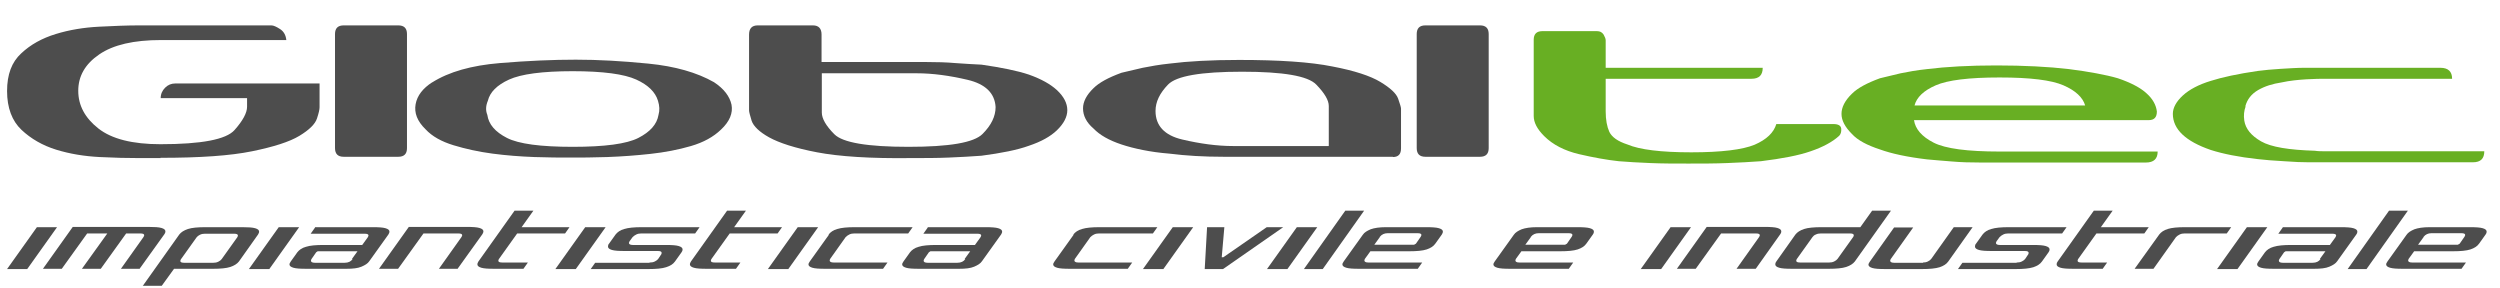 <?xml version="1.0" encoding="UTF-8"?><svg id="uuid-bc39cbe4-54ec-4cd2-9d3b-13dd699e2859" xmlns="http://www.w3.org/2000/svg" viewBox="0 0 95.52 11.02"><g><path d="M6.14,6.04h-.83c-.43,0-.93-.01-1.51-.04s-1.13-.12-1.65-.28-.97-.42-1.33-.76c-.36-.34-.55-.84-.55-1.48s.18-1.11,.54-1.44c.36-.34,.8-.58,1.32-.74,.52-.16,1.07-.25,1.65-.28,.58-.03,1.09-.05,1.53-.05h5.06c.08,0,.19,.05,.33,.14,.14,.09,.22,.23,.24,.42H6.16c-1.05,0-1.83,.18-2.37,.55s-.8,.83-.8,1.39,.26,1.04,.77,1.44c.51,.4,1.3,.6,2.37,.6,1.57,0,2.51-.18,2.83-.54,.32-.36,.48-.66,.48-.89v-.33h-3.3c0-.16,.06-.29,.17-.4,.11-.11,.24-.16,.38-.16h5.52v.91c0,.08-.03,.22-.1,.43s-.29,.43-.67,.66-.98,.42-1.81,.59-1.99,.25-3.5,.25Z" style="fill:#4d4d4d;"/><path d="M15.22,.97c.22,0,.33,.11,.33,.33V5.66c0,.22-.11,.33-.33,.33h-2.09c-.22,0-.33-.11-.33-.33V1.3c0-.22,.11-.33,.33-.33h2.09Z" style="fill:#4d4d4d;"/><path d="M16.51,3.15c.65-.41,1.51-.65,2.59-.74s2.04-.13,2.9-.13,1.75,.05,2.77,.15,1.86,.34,2.51,.71c.38,.25,.6,.54,.67,.86,.06,.32-.07,.64-.4,.95-.29,.28-.67,.49-1.15,.63s-1,.24-1.55,.3-1.09,.1-1.64,.12-1.02,.02-1.41,.02-.86,0-1.39-.02c-.53-.02-1.06-.06-1.59-.13-.53-.07-1.03-.18-1.49-.32-.46-.14-.82-.34-1.07-.61-.32-.31-.44-.63-.38-.96,.06-.33,.28-.61,.64-.84Zm5.37,2.46c1.22,0,2.06-.11,2.51-.34s.71-.52,.77-.88c.05-.17,.04-.35-.02-.54-.1-.33-.37-.6-.83-.81-.46-.21-1.27-.32-2.43-.32s-1.97,.11-2.43,.32c-.46,.21-.73,.48-.81,.81-.08,.19-.09,.37-.02,.54,.05,.36,.3,.65,.75,.88s1.29,.34,2.51,.34Z" style="fill:#4d4d4d;"/><path d="M28.97,.97h2.09c.22,0,.33,.12,.33,.35v1.05h4.02c.38,0,.75,.01,1.09,.04s.68,.04,1,.06c.76,.11,1.36,.23,1.81,.38,.48,.17,.83,.37,1.07,.59,.27,.25,.4,.51,.4,.77,0,.25-.13,.51-.4,.77-.24,.23-.59,.43-1.07,.59-.44,.16-1.05,.28-1.81,.38-.38,.03-.79,.05-1.24,.07s-.93,.02-1.45,.02c-1.55,.02-2.75-.06-3.59-.22-.84-.16-1.45-.36-1.83-.57s-.6-.43-.67-.63c-.06-.2-.1-.34-.1-.4V1.32c0-.23,.11-.35,.33-.35Zm2.43,1.83v1.5c0,.23,.16,.51,.48,.83,.32,.32,1.26,.48,2.83,.48s2.5-.16,2.83-.49,.5-.67,.5-1.03c-.03-.53-.39-.88-1.07-1.04s-1.33-.25-1.95-.25h-3.61Z" style="fill:#4d4d4d;"/><path d="M53.22,5.99h-6.47c-.75,0-1.43-.04-2.07-.12-.38-.03-.72-.08-1.02-.14-.3-.06-.57-.13-.81-.21-.48-.16-.83-.36-1.07-.61-.27-.23-.4-.49-.4-.77,0-.25,.13-.51,.4-.77,.22-.22,.58-.41,1.07-.59,.24-.06,.51-.12,.81-.19,.3-.06,.64-.12,1.02-.16,.71-.09,1.6-.14,2.66-.14,1.54,0,2.73,.08,3.57,.25,.84,.16,1.45,.36,1.83,.59,.38,.23,.61,.44,.68,.64,.07,.2,.11,.33,.11,.38v1.52c0,.22-.1,.33-.31,.33Zm-2.45-.42v-1.52c0-.22-.16-.49-.48-.82-.32-.33-1.26-.49-2.83-.49s-2.51,.16-2.83,.49-.48,.66-.48,1.01c0,.56,.34,.93,1.02,1.09s1.33,.25,1.95,.25h3.64Z" style="fill:#4d4d4d;"/><path d="M56.55,.97c.22,0,.33,.11,.33,.33V5.66c0,.22-.11,.33-.33,.33h-2.09c-.22,0-.33-.11-.33-.33V1.3c0-.22,.11-.33,.33-.33h2.09Z" style="fill:#4d4d4d;"/></g><g><path d="M61.02,1.19c.11,0,.19,.04,.25,.13,.05,.09,.08,.16,.08,.22v1.05h6c0,.28-.14,.42-.43,.42h-5.57v1.24c0,.33,.05,.59,.14,.79,.1,.2,.32,.36,.69,.48,.47,.2,1.29,.3,2.44,.3s1.96-.1,2.42-.29c.46-.2,.73-.46,.83-.79h2.18c.19,0,.29,.06,.3,.18s-.02,.21-.08,.27c-.25,.23-.62,.43-1.09,.59-.46,.16-1.09,.28-1.9,.38-.38,.03-.81,.05-1.28,.07s-.97,.02-1.49,.02-1.01,0-1.46-.02-.85-.04-1.2-.07c-.46-.05-.96-.14-1.52-.27-.55-.13-1-.36-1.33-.69-.27-.27-.4-.52-.4-.77V1.52c0-.22,.11-.33,.33-.33h2.08Z" style="fill:#68af23;"/><path d="M73.13,4.59c.05,.34,.3,.63,.75,.86,.45,.23,1.29,.34,2.52,.34h6.04c0,.28-.15,.42-.45,.42h-6.3c-.4,0-.77-.01-1.11-.04s-.66-.05-.95-.08c-.76-.09-1.36-.22-1.8-.38-.49-.16-.85-.35-1.07-.59-.27-.27-.4-.52-.4-.77s.13-.51,.4-.77c.22-.22,.58-.41,1.07-.59,.24-.06,.5-.12,.79-.19,.29-.06,.63-.12,1.01-.16,.73-.09,1.61-.14,2.65-.14s2.01,.05,2.77,.14c.38,.05,.73,.1,1.04,.16,.32,.06,.59,.12,.83,.19,.5,.17,.88,.37,1.11,.59,.22,.2,.35,.43,.38,.68,0,.22-.1,.33-.31,.33h-8.98Zm.02-.56h6.52c-.09-.31-.37-.57-.83-.77s-1.27-.3-2.44-.3-1.98,.1-2.44,.3-.73,.46-.81,.77Z" style="fill:#68af23;"/><path d="M85.8,4.07c-.06,.16-.08,.34-.05,.54,.05,.31,.26,.57,.64,.79s1.07,.33,2.06,.36c.11,.02,.26,.02,.45,.02h6.02c0,.28-.14,.42-.43,.42h-6.3c-.22,0-.53-.01-.92-.04-.4-.02-.73-.05-1-.08-.73-.08-1.33-.2-1.8-.35-.96-.33-1.45-.79-1.45-1.38,0-.23,.13-.47,.38-.7s.61-.42,1.07-.56c.44-.14,1.04-.27,1.8-.38,.24-.03,.53-.06,.87-.08s.64-.04,.91-.04h5.19c.3,0,.45,.14,.45,.42h-4.79c-.21,0-.47,0-.78,.02s-.63,.05-.95,.12c-.33,.05-.63,.14-.89,.29s-.42,.36-.49,.62Z" style="fill:#68af23;"/></g><g><path d="M1.4,8.68h.78l-1.14,1.6H.27l1.14-1.6Z" style="fill:#4d4d4d;"/><path d="M5.34,10.27h-.72l.86-1.21s.03-.05,.03-.07c0-.05-.05-.07-.15-.07h-.54l-.97,1.35h-.72l.97-1.35h-.77l-.97,1.35h-.72l1.14-1.6h2.9c.22,0,.39,.01,.49,.04s.15,.07,.15,.13c0,.04-.01,.07-.04,.11l-.94,1.31Z" style="fill:#4d4d4d;"/><path d="M5.45,10.93l1.4-1.97c.07-.09,.18-.16,.33-.21s.38-.07,.67-.07h1.41c.22,0,.39,.01,.49,.04,.1,.03,.15,.07,.15,.13,0,.04-.02,.07-.04,.11l-.73,1.03c-.07,.09-.18,.16-.33,.21-.15,.05-.38,.07-.66,.07h-1.49l-.47,.65h-.73Zm2.7-.89c.07,0,.13-.01,.19-.04s.1-.06,.13-.1l.6-.84s.02-.04,.02-.06c0-.05-.05-.07-.15-.07h-1.11c-.07,0-.13,.01-.19,.04s-.1,.06-.13,.1l-.6,.84s-.02,.04-.02,.06c0,.05,.05,.07,.15,.07h1.11Z" style="fill:#4d4d4d;"/><path d="M10.65,8.68h.78l-1.14,1.6h-.78l1.14-1.6Z" style="fill:#4d4d4d;"/><path d="M12.03,8.68h2.21c.23,0,.39,.01,.49,.04s.15,.07,.15,.13c0,.04-.02,.07-.04,.11l-.73,1.02c-.06,.09-.16,.15-.3,.21s-.33,.08-.57,.08h-1.54c-.23,0-.39-.01-.49-.04-.1-.03-.15-.07-.15-.13,0-.03,.02-.06,.05-.11l.25-.35c.07-.09,.18-.17,.33-.21,.15-.05,.38-.07,.67-.07h1.48l.21-.29s.03-.05,.03-.07c0-.05-.05-.07-.15-.07h-2.06l.17-.24Zm1.42,1.21l.21-.29h-1.52l-.06,.04-.18,.26s-.02,.04-.02,.06c0,.05,.05,.08,.15,.08h1.14c.14,0,.24-.05,.3-.14Z" style="fill:#4d4d4d;"/><path d="M17.49,10.27h-.72l.86-1.21s.03-.05,.03-.07c0-.05-.05-.07-.15-.07h-1.33l-.97,1.35h-.73l1.14-1.6h2.21c.23,0,.39,.01,.49,.04s.15,.07,.15,.13c0,.04-.02,.07-.04,.11l-.94,1.31Z" style="fill:#4d4d4d;"/><path d="M19.65,8.05h.73l-.45,.63h1.83l-.17,.24h-1.83l-.7,.98s-.02,.04-.02,.06c0,.05,.05,.07,.15,.07h.98l-.17,.24h-1.12c-.23,0-.39-.01-.49-.04-.1-.03-.15-.07-.15-.13,0-.04,.02-.07,.04-.11l1.38-1.94Z" style="fill:#4d4d4d;"/><path d="M22.36,8.68h.78l-1.14,1.6h-.78l1.14-1.6Z" style="fill:#4d4d4d;"/><path d="M24.83,10.03c.07,0,.13-.01,.19-.04s.1-.06,.13-.1l.12-.18s.01-.03,.01-.05c0-.05-.05-.07-.15-.07h-1.26c-.23,0-.39-.01-.49-.04s-.15-.07-.15-.13c0-.04,.01-.08,.04-.11l.25-.35c.07-.09,.18-.17,.33-.21,.16-.05,.38-.07,.67-.07h2.21l-.17,.24h-2.06c-.07,0-.13,.01-.19,.04s-.1,.06-.14,.1l-.11,.15s-.03,.05-.03,.07c0,.05,.05,.08,.15,.08h1.26c.23,0,.39,.01,.49,.04,.1,.03,.15,.07,.15,.13,0,.04-.01,.07-.04,.11l-.25,.35c-.07,.1-.18,.17-.34,.22-.15,.05-.38,.07-.67,.07h-2.21l.17-.24h2.06Z" style="fill:#4d4d4d;"/><path d="M27.77,8.05h.73l-.45,.63h1.83l-.17,.24h-1.83l-.7,.98s-.02,.04-.02,.06c0,.05,.05,.07,.15,.07h.98l-.17,.24h-1.12c-.23,0-.39-.01-.49-.04-.1-.03-.15-.07-.15-.13,0-.04,.02-.07,.04-.11l1.38-1.94Z" style="fill:#4d4d4d;"/><path d="M30.48,8.68h.78l-1.14,1.6h-.78l1.14-1.6Z" style="fill:#4d4d4d;"/><path d="M31.66,8.96c.07-.09,.18-.17,.33-.21,.16-.05,.38-.07,.67-.07h2.21l-.17,.24h-2.06c-.07,0-.13,.01-.19,.04s-.1,.06-.14,.1l-.59,.83s-.02,.04-.02,.06c0,.05,.05,.08,.15,.08h2.06l-.17,.24h-2.21c-.23,0-.39-.01-.49-.04-.1-.03-.15-.07-.15-.13,0-.03,.02-.06,.05-.11l.73-1.02Z" style="fill:#4d4d4d;"/><path d="M35.44,8.68h2.21c.23,0,.39,.01,.49,.04s.15,.07,.15,.13c0,.04-.02,.07-.04,.11l-.73,1.02c-.06,.09-.16,.15-.3,.21s-.33,.08-.57,.08h-1.54c-.23,0-.39-.01-.49-.04-.1-.03-.15-.07-.15-.13,0-.03,.02-.06,.05-.11l.25-.35c.07-.09,.18-.17,.33-.21,.15-.05,.38-.07,.67-.07h1.48l.21-.29s.03-.05,.03-.07c0-.05-.05-.07-.15-.07h-2.06l.17-.24Zm1.42,1.21l.21-.29h-1.52l-.06,.04-.18,.26s-.02,.04-.02,.06c0,.05,.05,.08,.15,.08h1.14c.14,0,.24-.05,.3-.14Z" style="fill:#4d4d4d;"/><path d="M41.01,8.96c.07-.09,.18-.17,.33-.21,.16-.05,.38-.07,.67-.07h2.21l-.17,.24h-2.06c-.07,0-.13,.01-.19,.04s-.1,.06-.14,.1l-.59,.83s-.02,.04-.02,.06c0,.05,.05,.08,.15,.08h2.06l-.17,.24h-2.21c-.23,0-.39-.01-.49-.04-.1-.03-.15-.07-.15-.13,0-.03,.02-.06,.05-.11l.73-1.02Z" style="fill:#4d4d4d;"/><path d="M44.81,8.68h.78l-1.14,1.6h-.78l1.14-1.6Z" style="fill:#4d4d4d;"/><path d="M49.03,8.68l-2.3,1.6h-.7l.09-1.6h.66l-.1,1.15h.06l1.66-1.15h.63Z" style="fill:#4d4d4d;"/><path d="M49.55,8.68h.78l-1.14,1.6h-.78l1.14-1.6Z" style="fill:#4d4d4d;"/><path d="M52.12,8.05l-1.58,2.23h-.72l1.58-2.23h.72Z" style="fill:#4d4d4d;"/><path d="M54.14,10.27h-2.21c-.23,0-.39-.01-.49-.04-.1-.03-.15-.07-.15-.13,0-.03,.02-.06,.05-.11l.73-1.02c.06-.09,.16-.15,.3-.21,.14-.05,.33-.08,.58-.08h1.54c.23,0,.39,.01,.49,.04s.15,.07,.15,.13c0,.04-.02,.07-.04,.11l-.25,.35c-.07,.1-.18,.17-.33,.22s-.38,.07-.66,.07h-1.49l-.21,.29s-.02,.04-.02,.06c0,.05,.05,.08,.15,.08h2.06l-.17,.24Zm-1.42-1.21l-.21,.29h1.52l.07-.04,.18-.26s.03-.05,.03-.07c0-.05-.05-.07-.15-.07h-1.14c-.13,0-.23,.05-.3,.14Z" style="fill:#4d4d4d;"/><path d="M59.91,10.27h-2.21c-.23,0-.39-.01-.49-.04-.1-.03-.15-.07-.15-.13,0-.03,.02-.06,.05-.11l.73-1.02c.06-.09,.16-.15,.3-.21,.14-.05,.33-.08,.58-.08h1.54c.23,0,.39,.01,.49,.04,.1,.03,.15,.07,.15,.13,0,.04-.01,.07-.04,.11l-.25,.35c-.07,.1-.18,.17-.33,.22-.15,.05-.38,.07-.66,.07h-1.49l-.21,.29s-.02,.04-.02,.06c0,.05,.05,.08,.15,.08h2.06l-.17,.24Zm-1.42-1.21l-.21,.29h1.52l.07-.04,.18-.26s.03-.05,.03-.07c0-.05-.05-.07-.15-.07h-1.14c-.13,0-.23,.05-.3,.14Z" style="fill:#4d4d4d;"/><path d="M63.83,8.68h.78l-1.14,1.6h-.78l1.14-1.6Z" style="fill:#4d4d4d;"/><path d="M67.08,10.27h-.73l.86-1.21s.03-.05,.03-.07c0-.05-.05-.07-.15-.07h-1.33l-.97,1.35h-.72l1.14-1.6h2.21c.23,0,.39,.01,.49,.04,.1,.03,.15,.07,.15,.13,0,.04-.01,.07-.04,.11l-.93,1.31Z" style="fill:#4d4d4d;"/><path d="M72.25,8.05l-1.38,1.94c-.07,.09-.18,.16-.33,.21-.15,.05-.38,.07-.66,.07h-1.41c-.23,0-.39-.01-.49-.04-.1-.03-.15-.07-.15-.13,0-.04,.01-.07,.04-.11l.73-1.03c.07-.09,.18-.16,.33-.21,.15-.05,.38-.07,.67-.07h1.48l.45-.63h.73Zm-2.68,.87c-.07,0-.13,.01-.19,.04-.06,.02-.1,.06-.13,.1l-.6,.84s-.02,.04-.02,.06c0,.05,.05,.07,.15,.07h1.11c.07,0,.13-.01,.19-.04s.1-.06,.13-.1l.6-.84s.02-.04,.02-.06c0-.05-.05-.07-.15-.07h-1.11Z" style="fill:#4d4d4d;"/><path d="M73.47,10.03c.07,0,.13-.01,.19-.04,.06-.03,.1-.06,.13-.1l.86-1.21h.72l-.93,1.31c-.07,.1-.18,.17-.33,.22-.16,.05-.38,.07-.67,.07h-1.41c-.23,0-.39-.01-.49-.04-.1-.03-.15-.07-.15-.13,0-.03,.02-.06,.05-.11l.93-1.31h.73l-.86,1.21s-.02,.04-.02,.06c0,.05,.05,.08,.15,.08h1.11Z" style="fill:#4d4d4d;"/><path d="M77.06,10.03c.07,0,.13-.01,.19-.04,.06-.03,.1-.06,.13-.1l.12-.18s.01-.03,.01-.05c0-.05-.05-.07-.15-.07h-1.26c-.23,0-.39-.01-.49-.04-.1-.03-.15-.07-.15-.13,0-.04,.01-.08,.04-.11l.25-.35c.07-.09,.18-.17,.33-.21,.16-.05,.38-.07,.67-.07h2.21l-.17,.24h-2.06c-.07,0-.13,.01-.19,.04-.06,.03-.1,.06-.14,.1l-.11,.15s-.03,.05-.03,.07c0,.05,.05,.08,.15,.08h1.26c.23,0,.39,.01,.49,.04,.1,.03,.15,.07,.15,.13,0,.04-.01,.07-.04,.11l-.25,.35c-.07,.1-.18,.17-.33,.22-.16,.05-.38,.07-.67,.07h-2.21l.17-.24h2.06Z" style="fill:#4d4d4d;"/><path d="M80,8.05h.72l-.45,.63h1.83l-.17,.24h-1.83l-.7,.98s-.02,.04-.02,.06c0,.05,.05,.07,.15,.07h.98l-.17,.24h-1.12c-.23,0-.39-.01-.49-.04-.1-.03-.15-.07-.15-.13,0-.04,.01-.07,.04-.11l1.38-1.94Z" style="fill:#4d4d4d;"/><path d="M82.82,8.75c.16-.05,.38-.07,.67-.07h1.76l-.17,.24h-1.61c-.07,0-.13,.01-.19,.04-.06,.03-.1,.06-.14,.1l-.86,1.21h-.72l.94-1.31c.07-.09,.18-.17,.33-.21Z" style="fill:#4d4d4d;"/><path d="M85.85,8.68h.78l-1.14,1.6h-.78l1.14-1.6Z" style="fill:#4d4d4d;"/><path d="M87.22,8.68h2.21c.23,0,.39,.01,.49,.04,.1,.03,.15,.07,.15,.13,0,.04-.01,.07-.04,.11l-.73,1.02c-.06,.09-.16,.15-.3,.21s-.33,.08-.58,.08h-1.54c-.23,0-.39-.01-.49-.04-.1-.03-.15-.07-.15-.13,0-.03,.02-.06,.05-.11l.25-.35c.07-.09,.18-.17,.33-.21,.16-.05,.38-.07,.67-.07h1.48l.21-.29s.03-.05,.03-.07c0-.05-.05-.07-.15-.07h-2.06l.17-.24Zm1.42,1.21l.21-.29h-1.52l-.06,.04-.18,.26s-.02,.04-.02,.06c0,.05,.05,.08,.15,.08h1.14c.14,0,.24-.05,.3-.14Z" style="fill:#4d4d4d;"/><path d="M92,8.05l-1.58,2.23h-.72l1.58-2.23h.72Z" style="fill:#4d4d4d;"/><path d="M94.02,10.27h-2.21c-.23,0-.39-.01-.49-.04-.1-.03-.15-.07-.15-.13,0-.03,.02-.06,.05-.11l.73-1.02c.06-.09,.16-.15,.3-.21,.14-.05,.33-.08,.58-.08h1.54c.23,0,.39,.01,.49,.04,.1,.03,.15,.07,.15,.13,0,.04-.01,.07-.04,.11l-.25,.35c-.07,.1-.18,.17-.33,.22-.15,.05-.38,.07-.66,.07h-1.49l-.21,.29s-.02,.04-.02,.06c0,.05,.05,.08,.15,.08h2.06l-.17,.24Zm-1.42-1.21l-.21,.29h1.52l.07-.04,.18-.26s.03-.05,.03-.07c0-.05-.05-.07-.15-.07h-1.14c-.13,0-.23,.05-.3,.14Z" style="fill:#4d4d4d;"/></g></svg>